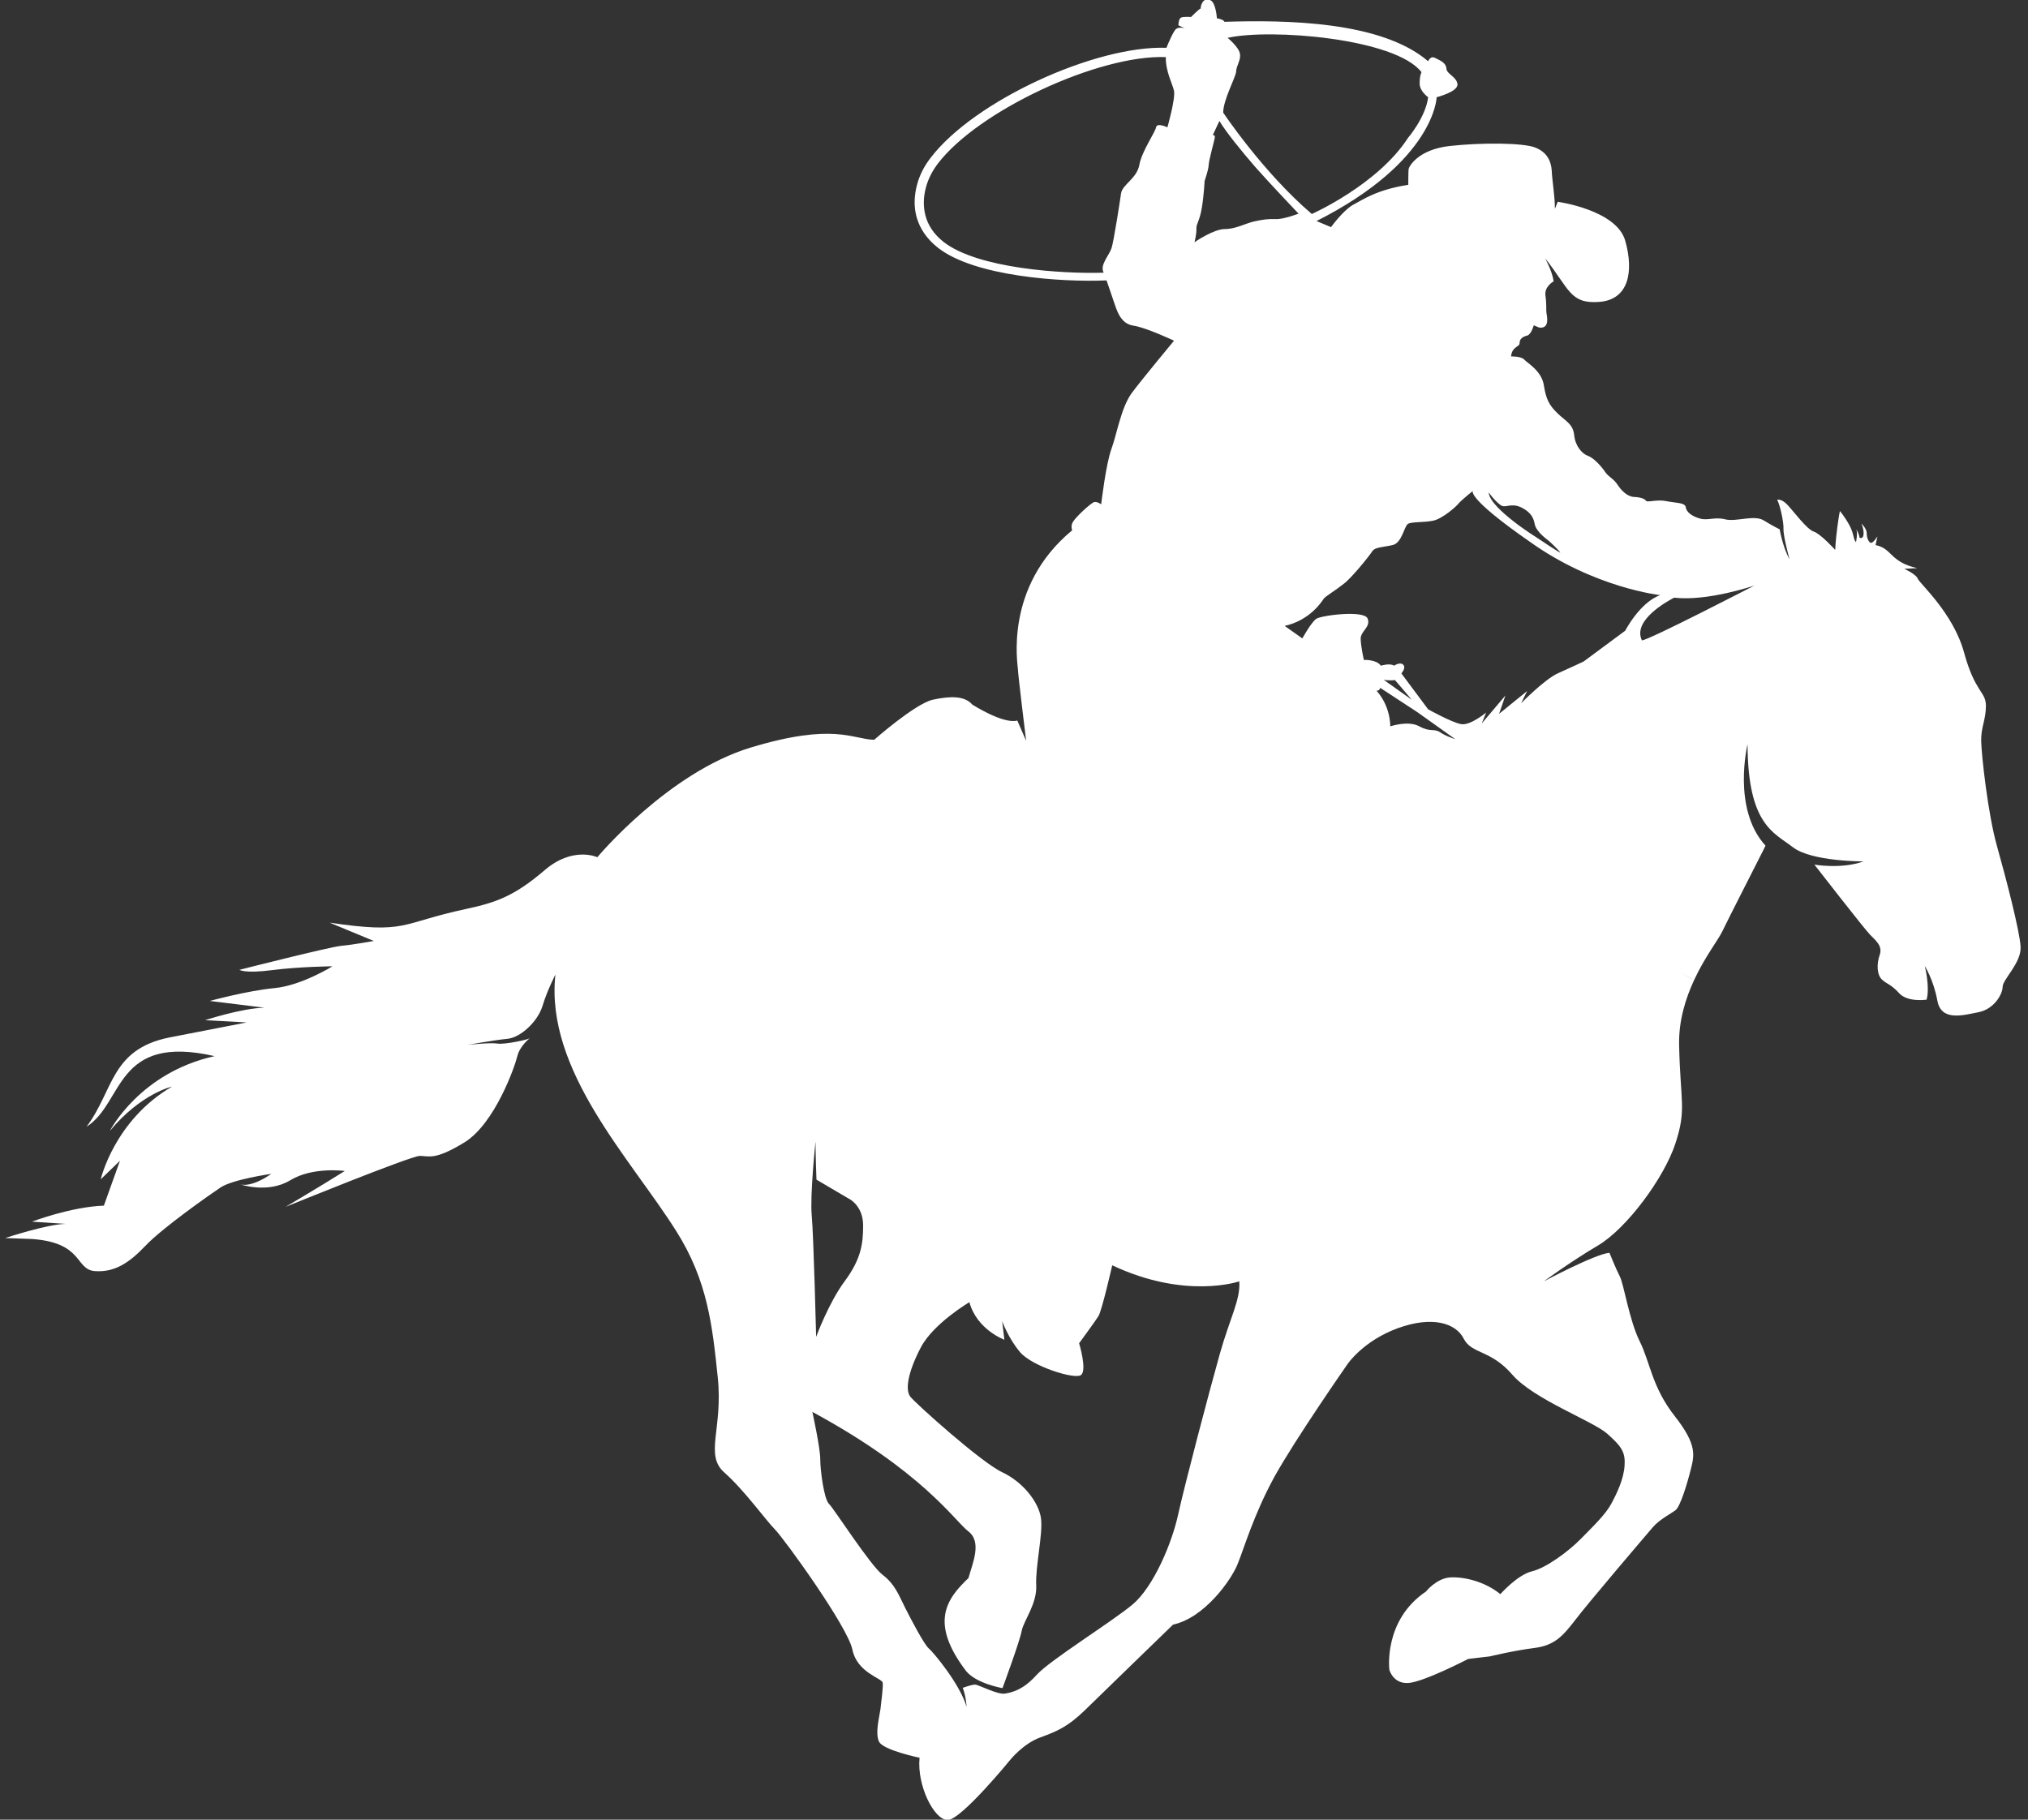 <svg width="195" height="175" viewBox="0 0 195 175" fill="none" xmlns="http://www.w3.org/2000/svg">
<rect x="0" y="0" width="195" height="175" fill="#333333" stroke="none"/>
<g clip-path="url(#clip0_436_315)">
<path fill-rule="evenodd" clip-rule="evenodd" d="M135.412 17.771C135.412 17.771 135.412 16.476 135.442 16.26C135.472 16.044 136.321 14.378 139.414 14.038C142.506 13.699 146.477 13.73 147.63 14.193C148.782 14.655 149.145 15.519 149.206 16.414C149.236 17.309 149.509 18.82 149.509 20.085L149.782 19.407C149.782 19.407 155.421 20.178 156.27 23.14C157.119 26.133 156.603 28.817 153.784 29.033C150.964 29.249 150.934 27.83 148.569 24.837C148.569 24.837 149.267 26.102 149.388 27.058C149.388 27.058 148.478 27.552 148.6 28.416C148.721 29.28 148.66 29.835 148.691 30.051C148.721 30.298 149.085 31.655 147.993 31.501L147.478 31.285C147.478 31.285 147.235 32.18 146.841 32.273C146.447 32.365 146.114 32.581 146.114 32.982C146.144 33.383 145.386 33.291 145.295 34.278C145.295 34.278 146.265 34.247 146.568 34.587C146.872 34.926 148.236 35.666 148.448 37.055C148.66 38.412 148.964 38.968 149.752 39.739C150.54 40.51 151.237 40.757 151.359 41.806C151.45 42.855 152.086 43.627 152.693 43.843C153.299 44.059 154.057 44.953 154.36 45.416C154.693 45.879 155.148 46.033 155.512 46.589C155.876 47.144 156.452 47.761 157.119 47.792C157.786 47.823 158.15 47.977 158.271 48.162C158.392 48.347 159.332 48.008 160.211 48.193C161.09 48.378 162.03 48.316 162.091 48.779C162.152 49.242 162.667 49.643 163.425 49.859C164.213 50.106 164.88 49.674 165.911 49.952C166.972 50.198 168.67 49.489 169.579 50.044C170.489 50.599 171.125 50.908 171.125 50.908C171.125 50.908 171.398 52.574 172.065 53.777C172.065 53.777 171.459 51.556 171.489 50.877C171.52 50.198 171.156 48.563 170.883 48.069C170.883 48.069 171.277 47.915 171.883 48.563C172.49 49.211 173.733 50.908 174.4 51.124C175.067 51.34 176.461 52.883 176.461 52.883C176.461 52.883 176.492 52.019 176.673 50.661C176.855 49.304 176.916 49.149 176.916 49.149C176.916 49.149 177.371 49.674 177.826 50.507C178.28 51.34 178.189 51.864 178.462 52.142C178.462 52.142 178.644 51.278 178.492 50.908C178.492 50.908 178.796 51.402 178.796 51.71C178.796 51.71 179.159 51.895 179.19 51.371C179.22 50.846 178.978 50.353 178.978 50.353C178.978 50.353 179.493 50.815 179.493 51.278C179.493 51.741 179.675 52.142 179.887 52.204C180.099 52.266 180.524 51.587 180.524 51.587C180.463 51.864 180.402 52.142 180.342 52.42C181.979 52.759 181.676 54.024 184.344 54.641L183.101 54.703C183.101 54.703 184.253 55.227 184.404 55.659C184.556 56.091 187.83 58.961 188.861 62.786C189.922 66.643 190.953 66.489 190.953 67.877C190.953 69.235 190.468 69.944 190.498 71.271C190.528 72.598 191.135 78.244 192.014 81.36C192.893 84.476 194.197 89.505 194.288 91.048C194.379 92.591 192.56 94.195 192.56 94.905C192.56 95.584 191.771 97.034 190.256 97.342C188.709 97.651 186.648 98.237 186.284 96.231C185.92 94.226 185.071 92.899 185.071 92.899C185.071 92.899 185.587 94.843 185.253 96.139C185.253 96.139 183.434 96.417 182.616 95.522C181.797 94.627 181.494 94.689 180.979 94.226C180.463 93.763 180.433 92.714 180.736 91.85C181.039 90.986 180.402 90.493 179.826 89.906C179.25 89.32 174.46 83.15 174.46 83.15C174.46 83.15 177.037 83.612 179.19 82.841C179.19 82.841 174.218 82.872 172.399 81.484C170.58 80.064 168.063 79.355 168.033 71.58C168.033 71.58 166.517 77.781 169.761 81.329L169.549 81.761C168.791 83.273 166.214 88.302 165.608 89.567C165.214 90.4 163.94 92.004 162.909 94.226C162.485 94.041 162.091 93.825 161.666 93.578C162.091 93.825 162.515 94.041 162.909 94.226C162.091 95.985 161.394 98.144 161.454 100.551C161.575 105.981 162.182 106.691 161.09 109.992C159.999 113.293 156.422 118.137 153.663 119.773C150.904 121.408 148.448 123.228 148.448 123.228C148.448 123.228 153.36 120.606 154.754 120.482C154.754 120.482 155.36 121.994 155.755 122.765C156.149 123.537 156.664 126.992 157.665 128.998C158.665 131.003 158.847 133.41 161.03 136.186C163.213 138.963 162.909 139.981 162.576 141.308C162.242 142.666 161.575 144.856 161.121 145.227C160.636 145.597 159.575 146.121 158.938 146.862C158.301 147.602 152.693 154.174 151.48 155.778C150.267 157.352 149.479 158.247 147.508 158.493C145.538 158.74 143.264 159.296 143.264 159.296L141.172 159.542C141.172 159.542 136.897 161.764 135.412 161.856C133.956 161.949 133.593 160.591 133.593 160.591C133.593 160.591 132.986 155.84 137.109 153.063C137.109 153.063 138.08 151.829 139.383 151.706C140.717 151.613 142.748 152.076 144.264 153.31C144.264 153.31 145.901 151.459 147.296 151.119C148.691 150.78 150.813 149.207 152.026 147.972C153.238 146.738 154.39 145.628 154.936 144.609C155.482 143.591 156.118 142.265 156.209 140.969C156.3 139.673 155.936 139.118 154.542 137.883C153.147 136.649 147.478 134.582 145.416 132.206C143.355 129.8 141.505 130.232 140.748 128.751C139.99 127.239 137.716 126.529 134.411 127.733C131.107 128.936 129.591 131.157 129.591 131.157C129.591 131.157 124.558 138.377 122.527 142.049C120.526 145.72 119.616 148.929 118.98 150.472C118.343 152.014 115.796 155.593 112.795 156.241C112.795 156.241 105.822 162.998 104.246 164.541C102.639 166.083 101.608 166.515 100.001 167.102C98.394 167.688 97.151 169.23 97.151 169.23C97.151 169.23 92.422 175.031 91.118 175.031C89.815 175.031 88.147 171.699 88.42 169.045C88.42 169.045 84.843 168.305 84.509 167.472C84.145 166.639 84.539 165.219 84.661 164.356C84.752 163.492 84.933 162.258 84.873 161.826C84.812 161.394 82.417 160.869 81.962 158.648C81.508 156.426 75.414 148.003 74.504 147.078C73.595 146.152 71.594 143.344 69.654 141.617C67.713 139.92 69.532 137.421 69.017 132.484C68.502 127.517 68.047 123.166 65.015 118.384C60.649 111.442 52.403 102.957 53.404 93.732C53.404 93.732 52.615 95.244 52.161 96.756C51.706 98.237 50.069 99.78 48.795 99.903C47.522 100.026 44.945 100.489 44.945 100.489C44.945 100.489 47.158 100.242 47.855 100.366C48.553 100.458 50.766 99.996 50.948 99.841C50.948 99.841 49.978 100.582 49.735 101.6C49.493 102.618 47.583 108.017 44.703 109.838C41.792 111.627 41.246 111.164 40.367 111.164C39.488 111.164 27.452 116.07 27.452 116.07C27.452 116.07 30.908 114.034 33.152 112.615C33.152 112.615 30.09 112.183 27.907 113.509C25.724 114.836 23.026 113.88 23.026 113.88C23.026 113.88 23.996 114.342 26.088 112.892C26.088 112.892 22.359 113.417 21.176 114.219C19.994 115.021 15.598 118.106 13.991 119.803C12.384 121.5 10.959 122.395 9.08 122.241C7.2 122.056 8.019 119.495 3.047 119.155L0.5 119.063C0.5 119.063 4.623 117.705 6.321 117.705L3.077 117.489C3.077 117.489 6.776 116.07 9.989 115.947L11.536 111.627L9.686 113.417C9.686 113.417 10.99 107.74 16.538 104.5C16.538 104.5 13.567 105.148 10.565 108.758C10.565 108.758 13.415 103.173 20.631 101.569C11.02 99.379 11.93 106.074 8.322 108.357C10.929 104.901 10.626 100.921 16.265 99.78C16.902 99.656 23.723 98.329 23.723 98.329L19.721 98.114C19.721 98.114 23.177 96.972 25.421 96.91L20.176 96.262C20.176 96.262 23.784 95.275 26.391 95.028C28.998 94.781 31.969 92.93 31.969 92.93C31.969 92.93 28.786 92.961 26.148 93.3C23.511 93.64 23.026 93.269 23.026 93.269C23.026 93.269 31.757 91.048 32.849 90.956C33.94 90.863 35.941 90.493 35.941 90.493L31.696 88.734C39.215 89.845 38.366 88.796 44.854 87.407C47.765 86.79 49.523 86.112 52.312 83.736C55.071 81.329 57.436 82.44 57.436 82.44C57.436 82.44 64.227 74.295 72.2 71.888C80.174 69.482 81.932 71.086 84.054 71.148C84.054 71.148 87.965 67.692 89.693 67.291C91.421 66.921 92.755 66.921 93.483 67.754C93.483 67.754 96.454 69.667 97.818 69.296L98.667 71.24C98.667 71.24 97.879 64.823 97.879 64.391C97.879 63.959 96.484 56.462 103.094 51.001C103.094 51.001 102.912 50.569 103.184 50.167C103.427 49.736 104.913 48.347 105.216 48.285C105.519 48.224 105.883 48.501 105.883 48.501C105.883 48.501 106.337 44.583 106.883 43.133C107.399 41.714 107.793 39.215 108.823 37.795C109.885 36.376 112.886 32.766 112.886 32.766C112.886 32.766 110.218 31.501 108.975 31.316C107.702 31.131 107.368 29.773 107.095 29.002C106.914 28.478 106.641 27.645 106.398 26.966C102.093 27.151 93.695 26.596 90.178 23.819C89.087 22.955 88.45 21.968 88.147 20.919C87.844 19.869 87.905 18.79 88.177 17.771C88.42 16.815 88.905 15.92 89.481 15.18C93.665 9.688 105.337 4.35 112.158 4.597C112.34 4.134 112.856 2.931 113.098 2.777C113.401 2.561 113.917 2.715 113.917 2.715L113.31 2.437C113.31 2.437 113.31 1.82 113.553 1.697C113.796 1.573 114.523 1.635 114.523 1.635C114.523 1.635 115.251 0.895 115.463 0.802C115.402 0.74 115.615 -0.37 116.403 0.031C116.918 0.278 117.009 1.759 117.009 1.759C117.009 1.759 117.646 1.851 117.737 2.098C123.527 1.913 132.804 2.005 137.322 5.893C137.322 5.893 137.534 5.307 138.019 5.584C138.504 5.831 139.05 6.047 139.08 6.603C139.11 7.127 140.05 7.374 140.141 8.084C140.232 8.824 138.14 9.349 138.14 9.349C138.14 9.349 137.989 15.488 126.589 21.258L127.984 21.844C127.984 21.844 129.045 20.363 130.015 19.746C131.076 19.191 132.319 18.265 135.412 17.771ZM141.627 47.206C141.627 47.206 140.444 48.162 140.232 48.44C139.99 48.748 138.686 49.89 137.807 50.075C136.928 50.26 135.715 50.167 135.381 50.383C135.018 50.599 134.805 52.235 133.896 52.42C132.986 52.636 132.228 52.605 131.956 53.006C131.713 53.407 129.955 55.598 129.197 56.153C128.469 56.739 127.438 57.356 127.287 57.572C127.135 57.788 126.013 59.639 123.527 60.195L125.225 61.398C125.225 61.398 126.074 59.855 126.559 59.516C127.044 59.177 131.167 58.652 131.501 59.485C131.834 60.318 130.803 60.688 130.834 61.46C130.864 62.231 131.137 63.465 131.137 63.465C131.137 63.465 132.35 63.404 132.774 64.021C132.774 64.021 133.653 63.743 134.047 64.021C134.047 64.021 134.623 63.62 134.927 63.928C135.23 64.237 134.745 64.761 134.745 64.761L137.322 68.217C137.322 68.217 139.595 69.482 140.475 69.636C141.354 69.821 142.9 68.525 142.9 68.525L142.476 69.574L144.749 66.89L144.143 68.649L146.841 66.458L146.265 67.63C146.265 67.63 148.539 65.316 149.782 64.761C151.025 64.206 152.268 63.62 152.268 63.62L156.27 60.658C156.27 60.658 157.665 57.943 159.635 57.233C159.635 57.233 153.329 56.554 147.114 52.111C140.899 47.792 141.627 47.206 141.627 47.206ZM134.138 65.409C134.138 65.409 133.532 65.471 133.047 65.378L135.745 67.291L134.138 65.409ZM132.35 66.427C132.35 66.427 133.623 67.661 133.684 69.852C133.684 69.852 135.412 69.266 136.473 69.852C137.534 70.438 137.867 70.037 138.443 70.407C139.019 70.808 139.929 71.086 139.929 71.086L136.291 68.494L132.713 66.15C132.713 66.119 132.683 66.458 132.35 66.427ZM160.969 57.48C160.393 57.788 156.937 59.639 157.877 61.583C158.453 61.614 168.7 56.307 168.7 56.307C168.7 56.307 164.243 57.85 160.969 57.48ZM143.143 47.36C143.234 48.903 147.872 51.772 147.872 51.772C147.872 51.772 150.116 53.284 150.025 53.129C149.934 52.975 149.085 52.111 148.691 51.834C148.327 51.556 147.66 50.939 147.569 50.414C147.478 49.89 147.266 49.273 146.235 48.779C145.174 48.316 144.719 48.964 144.234 48.532C143.719 48.162 143.143 47.36 143.143 47.36ZM117.615 10.829C117.615 10.829 121.435 16.568 126.135 20.579C126.135 20.579 132.471 17.771 135.381 13.267C135.381 13.267 137.079 11.292 137.322 9.349C137.322 9.349 136.503 8.793 136.503 8.022C136.503 7.25 136.685 6.942 136.685 6.942C134.169 3.672 122.102 2.715 118.04 3.641C118.04 3.641 119.101 4.505 119.222 5.152C119.344 5.8 118.858 6.325 118.858 6.911C118.768 7.528 117.615 9.626 117.615 10.829ZM117.252 11.632L116.615 12.989C116.615 12.989 116.888 12.958 116.797 13.298C116.736 13.637 116.251 15.334 116.221 15.859C116.191 16.383 115.827 17.401 115.827 17.401C115.827 17.401 115.766 18.759 115.554 20.024C115.342 21.289 115.008 21.536 115.039 21.998C115.069 22.461 114.857 23.294 114.857 23.294C114.857 23.294 116.676 22.029 117.767 22.029C118.828 22.029 119.768 21.474 120.617 21.289C121.466 21.104 121.951 21.042 122.678 21.073C123.406 21.104 124.861 20.548 124.861 20.548C124.861 20.548 122.133 17.679 120.738 16.105C119.344 14.501 117.828 12.619 117.252 11.632ZM78.112 135.785C78.112 135.785 78.87 139.241 78.87 140.321C78.87 141.401 79.234 144.208 79.719 144.64C80.174 145.072 83.691 150.564 84.873 151.459C86.055 152.354 86.419 153.403 87.025 154.606C87.632 155.809 88.844 158.123 89.299 158.524C89.754 158.895 92.331 162.011 92.937 164.14C92.937 164.14 92.907 163.214 92.573 162.319C92.573 162.319 93.422 162.011 93.756 162.011C94.089 162.011 95.908 162.998 96.636 162.875C97.364 162.751 98.394 162.504 99.668 161.085C100.941 159.666 106.883 155.994 108.914 154.297C110.915 152.6 112.704 148.404 113.31 145.535C113.947 142.666 116.282 133.78 117.282 130.232C118.282 126.684 119.283 125.018 119.162 123.228C119.162 123.228 114.008 125.018 106.944 121.685C106.944 121.685 105.943 126.097 105.61 126.591C105.276 127.116 103.761 129.183 103.761 129.183C103.761 129.183 104.549 131.774 103.942 132.237C103.366 132.7 99.243 131.404 98.091 130.047C96.939 128.689 96.363 127.054 96.363 127.054L96.575 128.843C96.575 128.843 93.938 127.887 93.21 125.234C93.21 125.234 89.754 127.27 88.541 129.584C87.329 131.898 86.995 133.657 87.541 134.335C88.087 135.014 94.332 140.629 96.363 141.586C98.394 142.542 99.88 144.486 100.092 145.998C100.304 147.479 99.546 150.657 99.637 152.446C99.728 154.236 98.455 155.809 98.243 156.827C98.061 157.846 96.393 162.35 96.393 162.35C96.393 162.35 93.847 161.918 92.877 160.684C89.39 156.087 90.967 153.804 93.119 151.767C93.544 150.256 94.453 148.25 93.058 147.232C91.694 146.121 88.602 141.462 78.112 135.785ZM78.415 109.776C78.415 109.776 77.87 114.959 78.052 116.903C78.233 118.878 78.476 128.566 78.476 128.566C78.476 128.566 79.689 125.264 81.235 123.197C82.781 121.099 82.993 119.649 82.993 117.86C82.993 116.07 81.811 115.361 81.599 115.268C81.386 115.145 78.506 113.448 78.506 113.448C78.506 113.448 78.415 111.041 78.415 109.776ZM106.125 26.225L106.095 26.164C105.761 25.454 106.671 24.528 106.883 23.85C107.095 23.171 107.671 19.468 107.793 18.605C107.914 17.741 109.309 17.185 109.551 15.859C109.794 14.532 111.067 12.742 111.158 12.249C111.249 11.755 112.249 12.249 112.249 12.249C112.249 12.249 113.038 9.503 112.886 8.731C112.734 8.053 112.067 6.849 112.098 5.492C105.64 5.245 94.059 10.644 90.178 15.735C89.663 16.414 89.239 17.216 89.026 18.049C88.784 18.944 88.754 19.869 88.996 20.764C89.239 21.659 89.784 22.523 90.724 23.263C93.998 25.824 102.093 26.349 106.125 26.225Z" fill="white"/>
</g>
<defs>
<clipPath id="clip0_436_315">
<rect width="194" height="175" fill="white" transform="translate(0.5)"/>
</clipPath>
</defs>
</svg>
